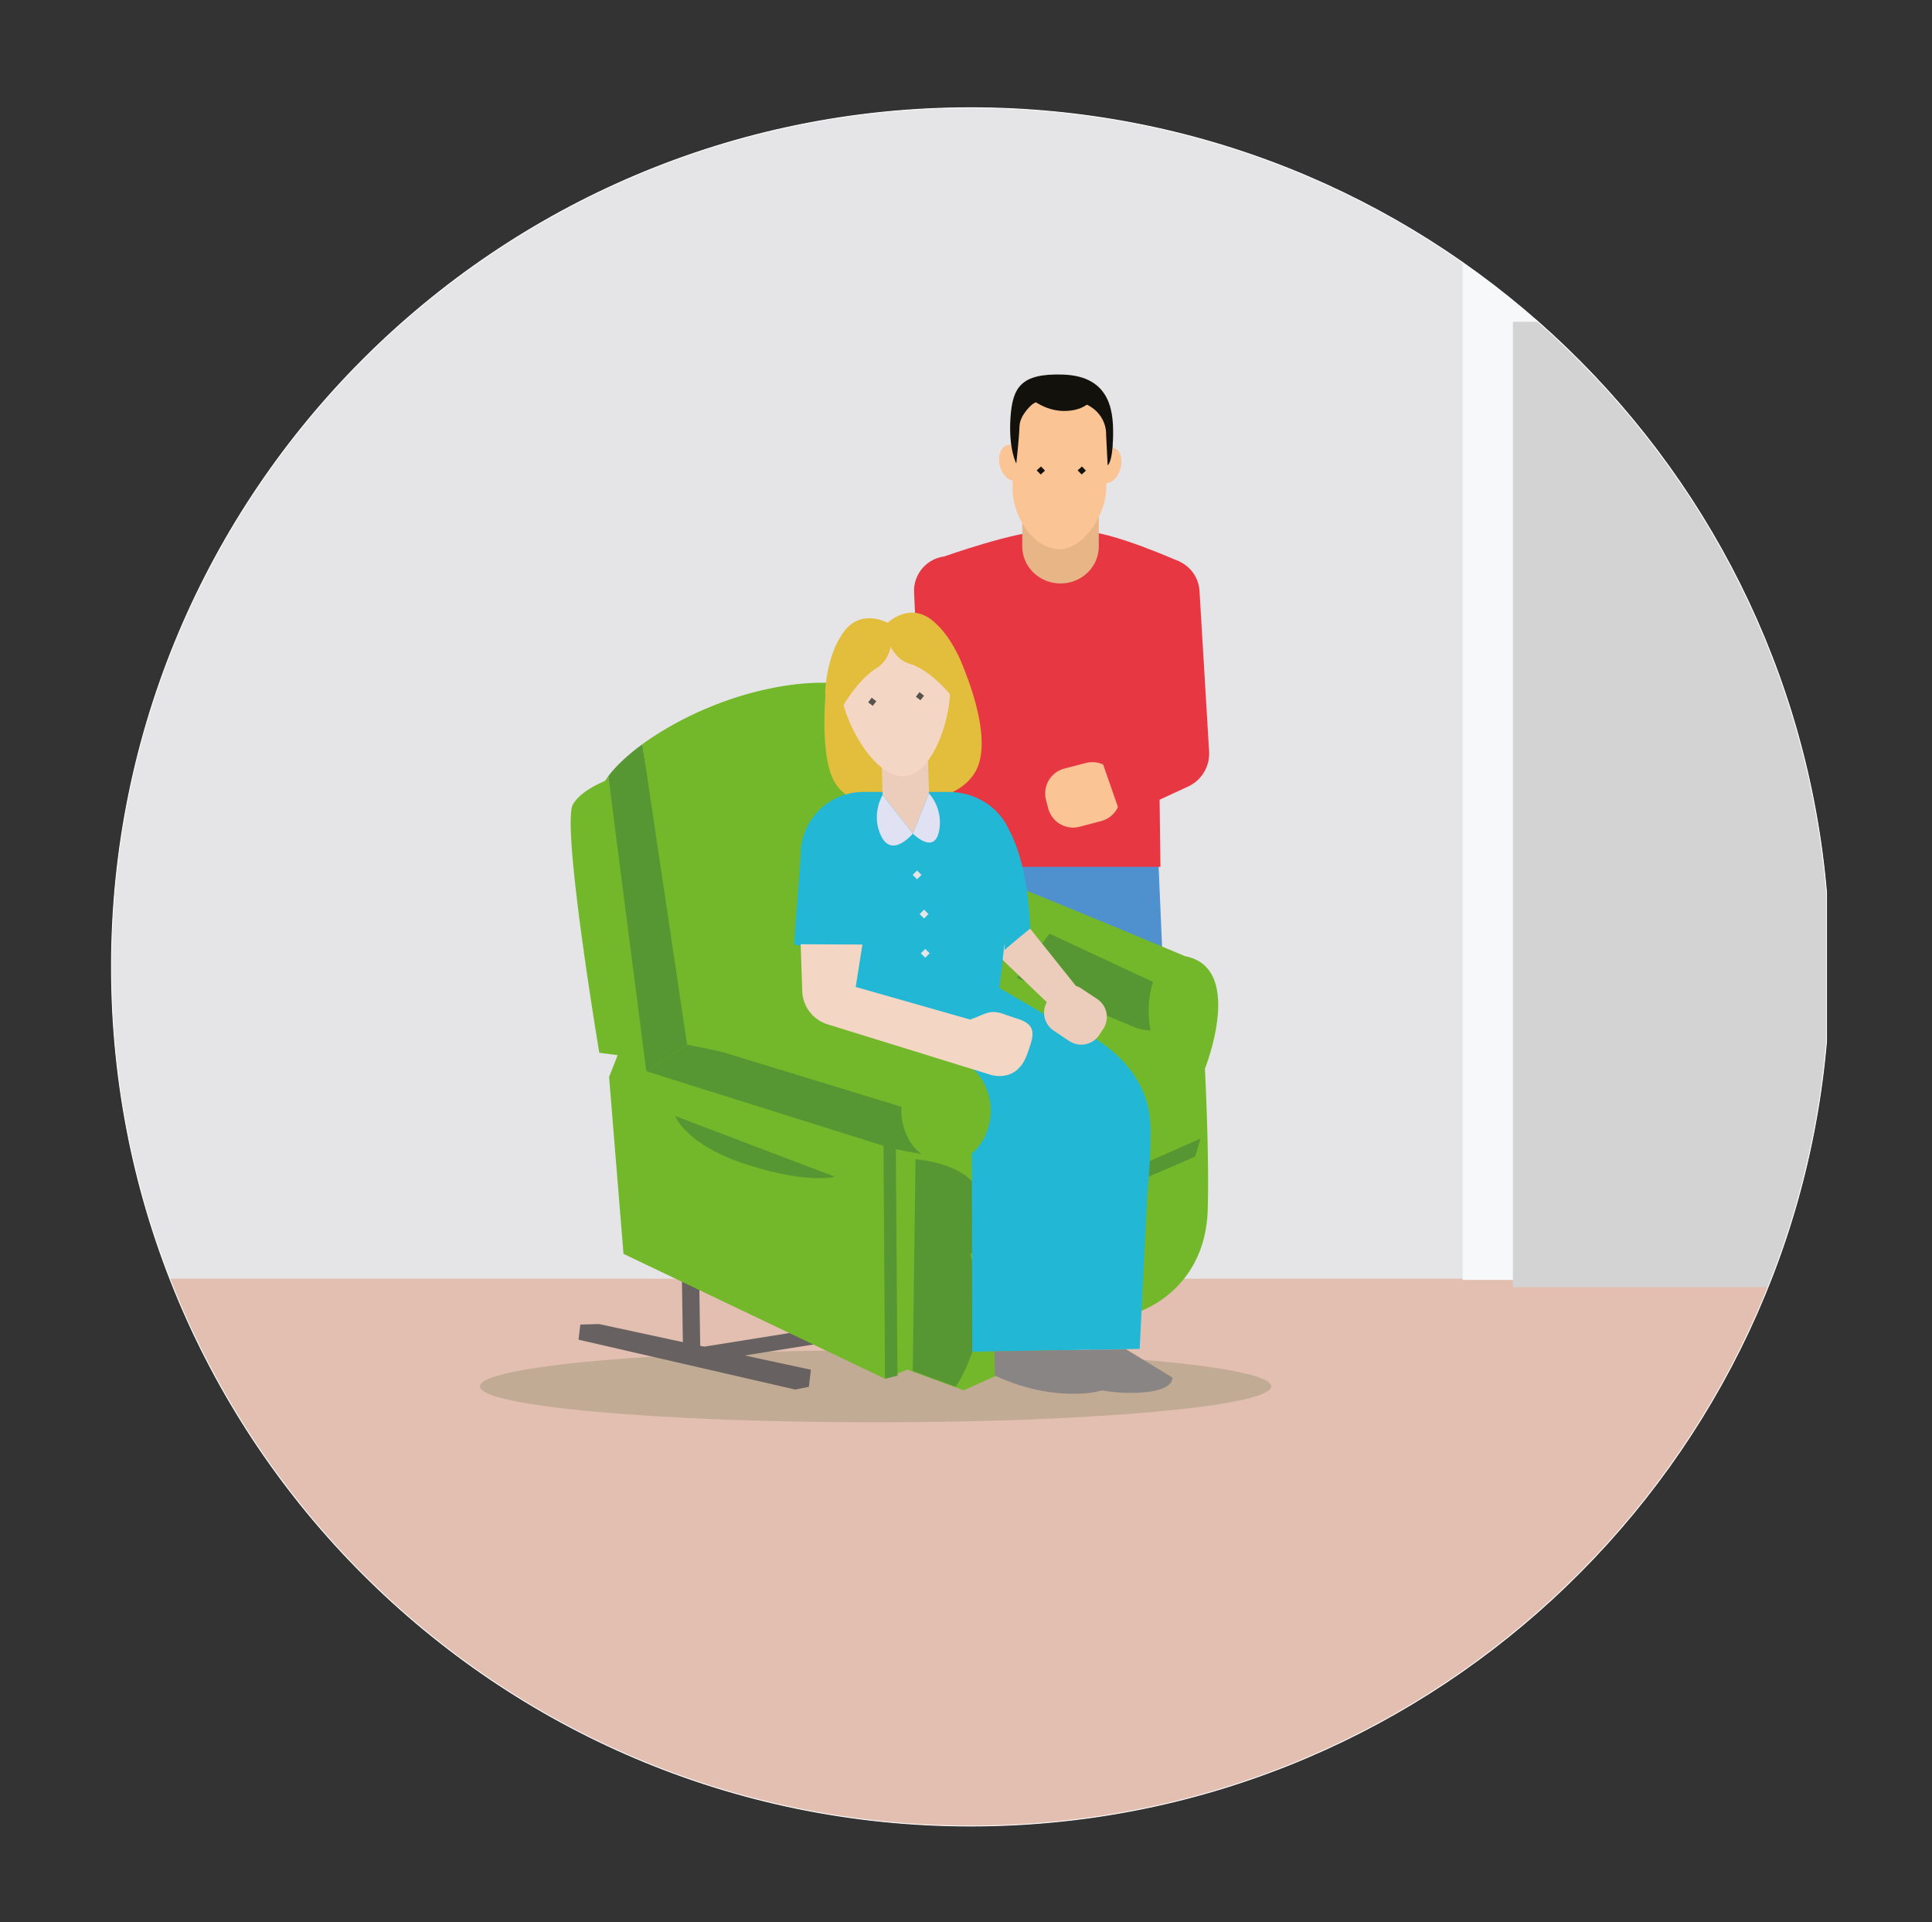 <svg viewBox="0 0 1126.5 1120.84" xmlns="http://www.w3.org/2000/svg" xmlns:xlink="http://www.w3.org/1999/xlink"><rect x="0" y="0" width="1126.5" height="1120.84" fill="#333333" stroke="none"/><clipPath id="a"><path d="m65 563.74c0 276.64 224.25 500.93 500.92 500.93 262 0 477.05-201.15 499.08-457.42v-87c-22-256.31-237-457.43-499.06-457.43-276.67 0-500.94 224.26-500.94 500.92"/></clipPath><g clip-path="url(#a)"><path d="m10.03 6.17v1234.31h1201.57l3.59-1234.31z" fill="#e5e4e6"/><path d="m32.83 745.53h1172.67v539.48h-1172.67z" fill="#e3bfb2"/><path d="m622.21 595.83-5-116.38a11.25 11.25 0 0 1 10.4-12l35.32-1.67a11.12 11.12 0 0 1 11.4 11l5.13 119.06z" fill="#4e91ce"/><path d="m615.35 595.83 5-116.38c.26-6.33-4.38-11.68-10.4-12l-35.33-1.67a11.12 11.12 0 0 0 -11.39 11l-5.14 119.06z" fill="#12110c"/><path d="m551.82 324.34a20.21 20.21 0 0 1 21.49 18.84l1.31 122.62-36.26.69-5.36-120.69a20.21 20.21 0 0 1 18.84-21.46" fill="#e73743"/><path d="m678.49 325.58a20.2 20.2 0 0 0 -19.42 20.95l-25.5 139.47 59.18-27.41a21.15 21.15 0 0 0 12.25-20.39l-5.58-93.2a20.16 20.16 0 0 0 -20.93-19.42" fill="#e73743"/><path d="m604.35 366.42-53.67-42s41.39-14.75 58.74-14.75l4.38 1.93h12.68l4.4-1.93c17.33 0 56.85 17.8 56.85 17.8l-50.41 38v2.91h-4.08l-2.36 1.62-.47-1.69h-20.53l-.46 1.69-2.36-1.69h-2.71z" fill="#e73743"/><path d="m640.68 273.57v45.05c0 11.91-10 21.58-22.31 21.58s-22.32-9.67-22.32-21.58v-45.05z" fill="#e8b587"/><path d="m590.39 284.22c-.4 14.57 10.38 36.1 28.62 36.1h-2.29c15.06.38 27.86-20.15 28.26-34.72l.8-29.71c.4-14.57-11.51-26.68-26.55-27.08s-27.61 11.11-28 25.68z" fill="#fac495"/><path d="m639.3 269.56c-1.51 5.69.4 11.09 4.29 12.07s8.24-2.89 9.75-8.58-.34-11.05-4.26-12.05-8.24 2.86-9.78 8.55" fill="#fac495"/><path d="m583 271.46c1.36 5.73 5.65 9.64 9.53 8.78s6-6.22 4.6-12-5.66-9.66-9.55-8.77-6 6.24-4.58 11.95" fill="#fac495"/><path d="m645.85 271.34-.91-18s1.2-16.62-20.33-20.26c-17.13-2.89-23.08 3-23.08 3s-6.89 5.84-7.09 12.51-1.87 21.7-1.87 21.7-4.57-8.48-3.4-26.52 6.16-26.09 30.31-25.38c29.44.85 29.88 23.6 29.48 37.62s-3.11 15.28-3.11 15.28" fill="#12110c"/><path d="m628.35 274.25 2.36 2.4 2.46-2.26-2.33-2.4z" fill="#12110c"/><path d="m604.46 274.26 2.38 2.4 2.46-2.28-2.33-2.4z" fill="#12110c"/><path d="m637.82 230.76s-2.4 8.13-15.86 8.84-22.84-8.84-22.84-8.84v-2z" fill="#12110c"/><path d="m584.56 496h60.94v74.65h-60.94z" fill="#4e91ce"/><path d="m559.72 505.42h116.91l-2.11-165.23h-112.71z" fill="#e73743"/><path d="m741.21 808.33c0 11.57-103.29 20.95-230.72 20.95s-230.69-9.38-230.69-20.95 103.29-21 230.69-21 230.72 9.37 230.72 21" fill="#c2ab94"/><path d="m407.49 732.67-10.11-1.82.8 52.64 10.11 1.82z" fill="#676261"/><path d="m404.63 795.04 100.04-15.97-.33-8.86-100.04 15.97z" fill="#676261"/><path d="m349.22 771.99-10.84.31-1.07 8.82 126.39 29.08 7.94-1.6 1.17-9.95z" fill="#676261"/><path d="m691.07 557.54s-99.51-41.79-101.49-41.39 8.29 25.13 4.67 26.59 1.75 6.42 1.75 6.42a129.34 129.34 0 0 1 15.07 20.29c-29-24.53-53.15-57.92-53.15-57.92l-21.41-25.46-3.67-23.44-11.46-13.51-5.56-29.59-3.91-9.53c-6.77-16.56-53.9-15.8-97.11 1.88a195.23 195.23 0 0 0 -40.26 22l21.46 166.25-17.21 3.93-24.09-151.54-2 2.84c-6.86 2.93-14.91 7.42-18.59 13.6-7 11.75 15.33 144.88 15.33 144.88l10.71 1.37-5 12.71 8.4 103.14 152.45 72.82 13-5.33 32.86 12.07 101.75-45.62s39-12 40.57-59.38c1-31.93-1.62-82.52-1.62-82.52s23.55-58.83-11.49-65.56" fill="#73b72b"/><g fill="#569733"><path d="m611.9 544.38-19 25.86 68.1 28.48a26.87 26.87 0 0 0 11.89 2l10.73-34.21-1 10.84z"/><path d="m400.63 609.08-23.78 15.53 141.39 44.45c3.67 1.23 16.62 3.25 17.62 3.56l9.87 3.15-11.36-12.06-6.88-33.61c2.51 20.9 3.84 6.17 2.28 5.59z"/><path d="m400.63 609.08-26.09-175.16c-8.44 6.17-15.24 12.51-19.84 18.59l22.15 172.1z"/><path d="m533.82 675.9s35.61 2.57 37.68 23.41-7 27.89-7 27.89 9.24 27.08 5.71 47.7-13 33.66-13 33.66l-25-9.2z"/><path d="m558.07 726.63 141.88-62.76-3.04 10.46-137.35 59.45z"/><path d="m516.03 803.89-.98-151.7 7.09-9.82 1.15 159.78z"/><path d="m393.66 650.7 93.15 35.39s-15.08 4.54-51.12-7-42-28.35-42-28.35"/></g><path d="m618.02 591.67-38.39-36.76 20.99-13.49 28.55 35.75z" fill="#eccdbc"/><path d="m608 592.13c14.08 3.56 62.14 21.38 62.8 65.12 1 66.88-22.28 129.48-22.28 129.48l-81.65 1.4-.26-142.88v-33.52z" fill="#22b8d5"/><path d="m664.53 786.47-28.99.57-1.98-129.23 37.21-.58z" fill="#22b8d5"/><path d="m579.83 787.89.22 14.06s21.15 11.05 46.54 10.71 23.33-9 23.33-9l-27-16.44z" fill="#888584"/><path d="m613.44 787.38.22 14.06s21.18 11.09 46.57 10.71 23.31-9 23.31-9l-27-16.44z" fill="#888584"/><path d="m669.76 590.33c.25 16.46 7 29.71 15 29.57s14.33-13.55 14.06-30-6.93-29.71-15-29.57-14.31 13.55-14.07 30" fill="#73b72b"/><path d="m525.54 647.86c.24 16.93 12.1 30.46 26.48 30.24s25.81-14.11 25.57-31-12.13-30.43-26.51-30.21-25.79 14.11-25.54 31" fill="#73b72b"/><path d="m432.87 582.16 127.92 37.43-6.11 34.62-154.1-47.1z" fill="#73b72b"/><path d="m482.13 396s-5.49 44 4.87 60.61 36 12.89 36.63 12.09l16.73-6.07-20.28-71.52z" fill="#e3bd3c"/><path d="m558.54 381.78s19.64 40.93 12.15 63.7c-6.06 18.6-31.55 21.62-32.35 21l-17.73-1.67 1.54-74.29z" fill="#e3bd3c"/><path d="m574.79 581.89-111.79-31.35 3.84-52.32a36.49 36.49 0 0 1 36.48-36.46h49.77c21.22 0 38.41 16 38.41 37.22l-8.62 76a7.83 7.83 0 0 1 -8.08 6.95" fill="#22b8d5"/><path d="m576.77 572.58 39.82 23.24-41.44 13.27-88.33-27.2 9.48-27.97z" fill="#22b8d5"/><path d="m623.5 607-9.15-6.09a12.59 12.59 0 0 1 -3.49-17.39l2.4-3.58a12.54 12.54 0 0 1 17.37-3.51l9.16 6.09a12.59 12.59 0 0 1 3.51 17.39l-2.4 3.58a12.59 12.59 0 0 1 -17.4 3.51" fill="#eccdbc"/><path d="m642.06 478.74-12.64 3.32a15 15 0 0 1 -18.22-10.69l-1.29-5a15 15 0 0 1 10.66-18.24l12.67-3.28a15 15 0 0 1 18.22 10.68l1.28 5a14.94 14.94 0 0 1 -10.68 18.21" fill="#fac495"/><path d="m513.93 440.4.69 23.1 17.66 22.56 9.37-23.44-.66-23.31z" fill="#eccdbc"/><path d="m553.73 397.77c2.06 16.35-8.29 52.43-25.66 54.69s-35.17-30.23-37.28-46.59 9.11-40.39 26.48-42.63 34.33 18.17 36.46 34.53" fill="#f4d6c4"/><path d="m510.96 408.88-2.09 2.67-2.66-2.05 2.06-2.71z" fill="#58534f"/><path d="m538.77 405.63-2.08 2.66-2.67-2.06 2.09-2.69z" fill="#58534f"/><path d="m519.84 364.33s3 17.89-8.56 25.09-20 22.64-20 22.64l-10.15-7.69s.22-22.2 11.26-36.48 27.42-3.56 27.42-3.56" fill="#e3bd3c"/><path d="m515.62 364.87s1.62 18.07 14.67 22.09 24.32 18.73 24.32 18.73l8.58-11.89s-5.84-21.44-20.11-32.46-27.46 3.53-27.46 3.53" fill="#e3bd3c"/><path d="m583.81 590.79c-7.34-2.09-9.73.8-18.18 3.66l-66.69-19 3.91-24.72-36-.18.91 27.42a21 21 0 0 0 14.67 19.24l94.38 29.21s15.37 5.82 21.79-11c4.64-12.26 6.22-18.15-6.4-21.75" fill="#f4d6c4"/><path d="m588.66 484.63s10.64 17.05 12 56.79c-10.44 8.44-14.93 12.51-14.93 12.51z" fill="#22b8d5"/><path d="m514.61 463.5s-7.07 11.6-.69 24.26c2 3.87 4.44 5.22 6.93 5.22 5.66 0 11.42-6.93 11.42-6.93z" fill="#e0e1f2"/><path d="m541.66 462.61-9.38 23.44s5.11 5.2 9.53 5.2c2.4 0 4.6-1.53 5.64-6.27a25.57 25.57 0 0 0 -5.79-22.37" fill="#e0e1f2"/><path d="m533.02 508.27h3.64v3.64h-3.64z" fill="#e5e4e6" transform="matrix(.707 -.707 .707 .707 -204.04 527.63)"/><path d="m541.36 532.95-2.56 2.58-2.59-2.58 2.59-2.58z" fill="#e5e4e6"/><path d="m537.79 553.97h3.64v3.64h-3.64z" fill="#e5e4e6" transform="matrix(.707 -.707 .707 .707 -234.96 544.39)"/><path d="m641.8 441.69 12.73 36.57 17.05-8.62-10.91-35.7z" fill="#e73743"/><path d="m852.81 122.47h343.09v623.79h-343.09z" fill="#f7f8fa"/><path d="m882.13 187.59h313.76v562.89h-313.76z" fill="#d4d3d3"/></g><path d="m65 563.74c0 276.64 224.25 500.93 500.92 500.93 262 0 477.05-201.15 499.08-457.42v-87c-22-256.31-237-457.43-499.06-457.43-276.67 0-500.94 224.26-500.94 500.92" fill="none" stroke="#fff" stroke-miterlimit="10" stroke-width=".5"/></svg>